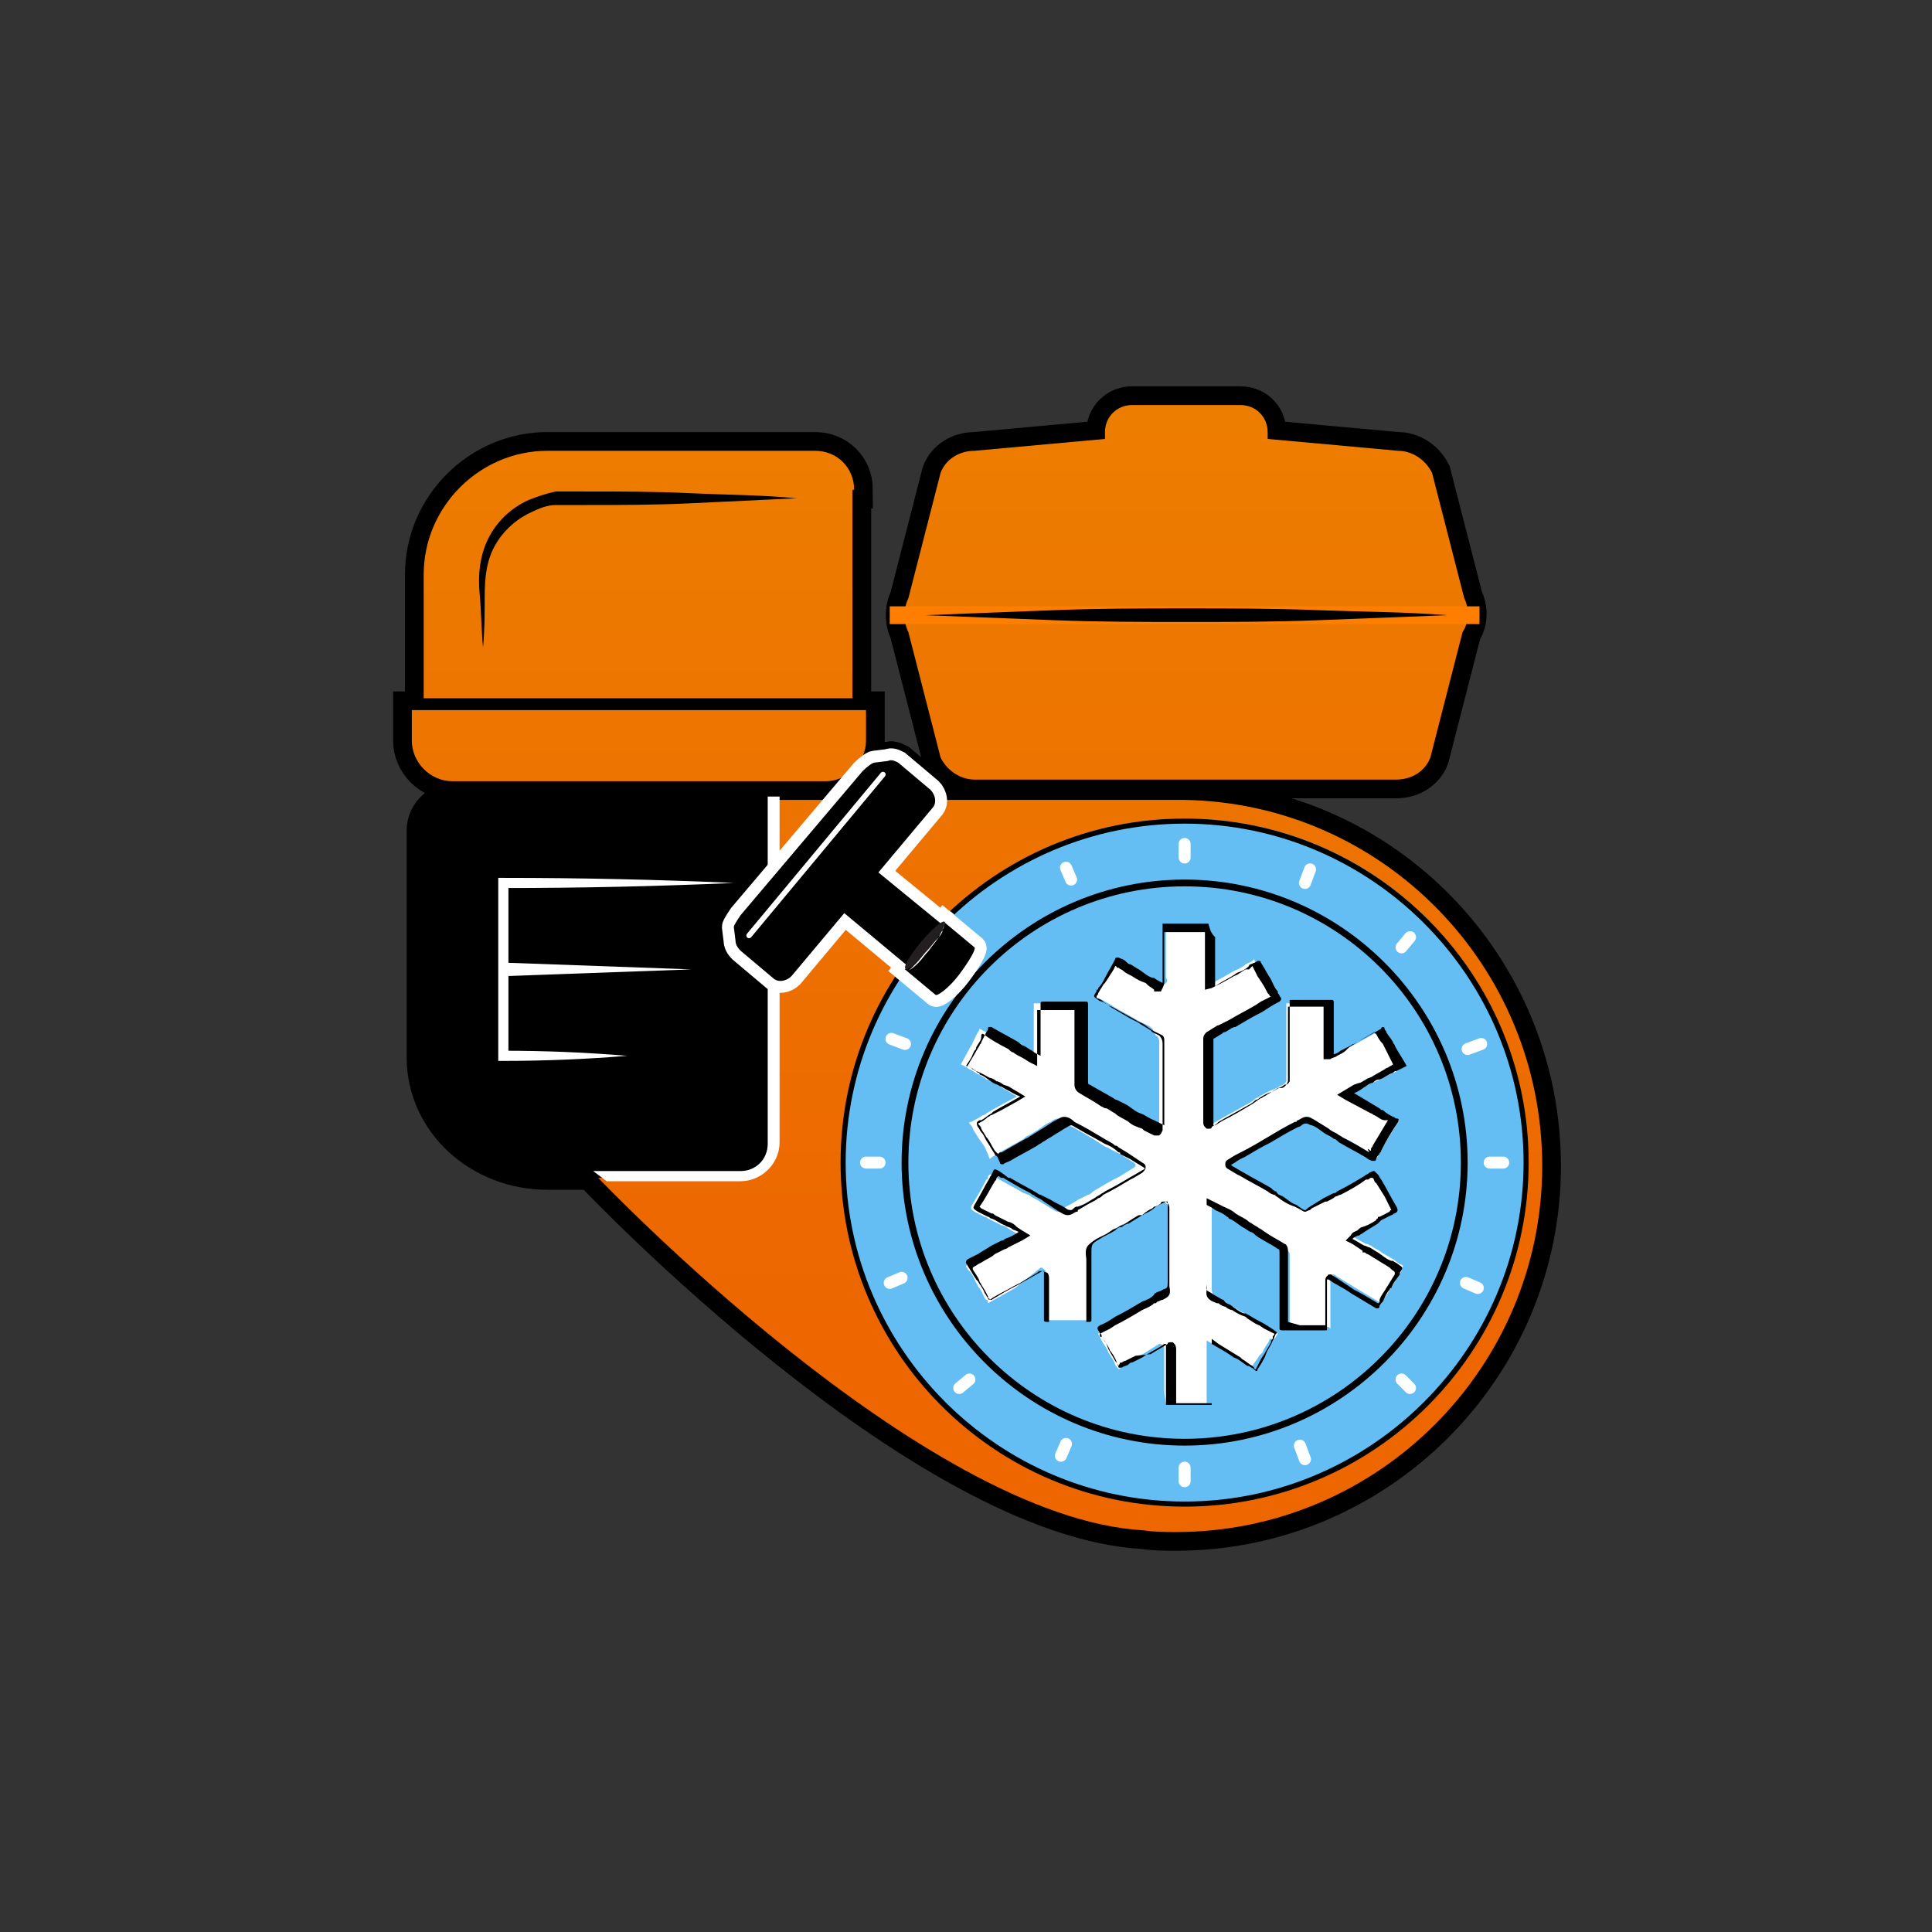 <?xml version="1.0" encoding="utf-8"?>
<!-- Generator: Adobe Illustrator 23.0.3, SVG Export Plug-In . SVG Version: 6.00 Build 0)  -->
<svg version="1.1" id="Layer_1" xmlns="http://www.w3.org/2000/svg" xmlns:xlink="http://www.w3.org/1999/xlink" x="0px" y="0px"
	 width="114px" height="114px" viewBox="0 0 114 114" style="enable-background:new 0 0 114 114;" xml:space="preserve">
<rect x="0" y="0" width="114" height="114" fill="#333333" stroke="none"/>
<style type="text/css">
	.st0{fill:#ED6600;}
	.st1{fill:url(#SVGID_1_);}
	.st2{fill:url(#SVGID_2_);}
	.st3{fill:url(#SVGID_3_);}
	.st4{fill:#FFFFFF;}
	.st5{fill:#201600;}
	.st6{fill:url(#SVGID_4_);}
	.st7{fill:url(#SVGID_5_);}
	.st8{fill:url(#SVGID_6_);}
	.st9{fill:url(#SVGID_7_);}
	.st10{fill:none;stroke:#000000;stroke-width:1.364;stroke-linejoin:round;stroke-miterlimit:10;}
	.st11{fill:url(#SVGID_8_);stroke:#000000;stroke-width:0.499;stroke-miterlimit:10;}
	.st12{fill:none;stroke:#000000;stroke-width:0.665;stroke-miterlimit:10;}
	.st13{fill:url(#SVGID_9_);stroke:#000000;stroke-width:0.355;stroke-miterlimit:10;}
	.st14{fill:url(#SVGID_10_);stroke:#000000;stroke-width:0.711;stroke-miterlimit:10;}
	.st15{fill:#FFFFFF;stroke:#000000;stroke-width:0.711;stroke-miterlimit:10;}
	.st16{fill:url(#SVGID_11_);}
	.st17{fill:#B2B4B6;}
	.st18{fill:url(#SVGID_12_);}
	.st19{opacity:0.35;}
	.st20{fill:url(#SVGID_13_);}
	.st21{fill:url(#SVGID_14_);}
	.st22{fill:url(#SVGID_15_);}
	.st23{opacity:0.25;}
	.st24{fill:url(#SVGID_16_);stroke:#272425;stroke-width:0.906;stroke-miterlimit:10;}
	.st25{fill:#272425;}
	.st26{fill:none;stroke:#272425;stroke-width:0.906;stroke-miterlimit:10;}
	.st27{fill:none;stroke:#000000;stroke-width:2.209;}
	.st28{fill:url(#SVGID_17_);}
	.st29{fill:none;stroke:#FF7E00;stroke-width:1.045;stroke-miterlimit:10;}
	.st30{fill:url(#SVGID_18_);}
	.st31{fill:url(#SVGID_19_);}
	.st32{fill:url(#SVGID_20_);}
	.st33{fill:#64BEF3;}
	.st34{fill:none;stroke:#FFFFFF;stroke-width:0.706;stroke-linecap:round;stroke-miterlimit:10;}
	.st35{fill:none;stroke:#FFFFFF;stroke-width:1.404;}
	.st36{fill:none;stroke:#FFFFFF;stroke-width:0.32;stroke-linecap:round;stroke-miterlimit:10;}
	.st37{fill:#231F20;}
</style>
<g>
	<g>
		<g>
			<path class="st27" d="M49,47.2H27c-1,0-1.9,0.8-1.9,1.8v13.4c0,3.7,3.2,6.7,7.2,6.7h16.6L49,47.2z"/>
			<g>
				<path class="st27" d="M86.4,35.3l-1.9-7.4c-0.4-0.8-1.2-1.3-2-1.3l-7.7-0.7v-0.4c0-0.9-0.7-1.6-1.6-1.6h-6.4
					c-0.9,0-1.6,0.7-1.6,1.6v0.4l-7.7,0.7c-0.9,0-1.7,0.5-2,1.3l-1.9,7.4c-0.3,0.6-0.3,1.4,0,2l1.9,7.4c0.4,0.8,1.2,1.3,2,1.3h24.9
					c0.9,0,1.7-0.5,2-1.3l1.9-7.4C86.7,36.7,86.7,35.9,86.4,35.3z"/>
				<line class="st27" x1="52.5" y1="36.3" x2="87.3" y2="36.3"/>
				<g>
					<line class="st27" x1="54.6" y1="36.3" x2="85.3" y2="36.3"/>
					<path class="st27" d="M54.6,36.3c2.6-0.1,5.1-0.2,7.7-0.3c2.6-0.1,5.1-0.1,7.7-0.1c2.6,0,5.1,0,7.7,0.1
						c2.6,0.1,5.1,0.1,7.7,0.3c-2.6,0.1-5.1,0.2-7.7,0.3c-2.6,0.1-5.1,0.1-7.7,0.1c-2.6,0-5.1,0-7.7-0.1
						C59.7,36.5,57.1,36.4,54.6,36.3z"/>
				</g>
			</g>
			<g>
				<path class="st27" d="M24.3,41.9v1.8c0,1.3,1.1,2.4,2.4,2.4h22c1.3,0,2.4-1.1,2.4-2.4v-1.8H24.3z"/>
				<path class="st27" d="M50.4,28.9c0-1.3-1-2.3-2.3-2.3H32.3c-4,0-7.3,3.3-7.3,7.3v7.3h25.3V28.9z"/>
				<g>
					<path class="st27" d="M28.5,38.2v-4c0-2.7,2.2-4.8,4.8-4.8h13.8"/>
					<path class="st27" d="M28.5,38.2c-0.1-1.1-0.1-2.1-0.2-3.2c-0.1-1,0-2.2,0.5-3.2c0.5-1,1.3-1.8,2.4-2.3
						c0.5-0.2,1.1-0.4,1.6-0.5c0.6,0,1.1,0,1.6,0c2.1,0,4.2,0,6.3,0.1c2.1,0.1,4.2,0.1,6.3,0.3c-2.1,0.1-4.2,0.2-6.3,0.3
						c-2.1,0.1-4.2,0.1-6.3,0.1c-0.5,0-1.1,0-1.6,0c-0.5,0-1,0.2-1.4,0.4c-0.9,0.4-1.7,1.1-2.2,2c-0.5,0.9-0.6,1.9-0.6,3
						C28.6,36.1,28.6,37.2,28.5,38.2z"/>
				</g>
			</g>
			<path class="st27" d="M69.9,47.2L69.9,47.2L69.9,47.2c-0.2,0-0.3,0-0.5,0c-0.1,0-0.3,0-0.4,0H45.7v20.4c0,1-0.8,1.9-1.9,1.9
				l-8.5,0c0,0,19.1,20.1,32.2,20.8v0c0.6,0.1,1.3,0.1,1.9,0.1c11.9,0,21.6-9.7,21.6-21.6C91,57,81.6,47.4,69.9,47.2z"/>
			<g>
				<path class="st27" d="M69.9,88.7c-11.1,0-20.2-9-20.2-20.2c0-11.1,9-20.2,20.2-20.2s20.2,9,20.2,20.2
					C90.1,79.7,81,88.7,69.9,88.7z"/>
				<path class="st27" d="M69.9,48.6c11,0,20,9,20,20s-9,20-20,20c-11,0-20-9-20-20S58.9,48.6,69.9,48.6 M69.9,48.3
					c-11.2,0-20.3,9.1-20.3,20.3s9.1,20.3,20.3,20.3c11.2,0,20.3-9.1,20.3-20.3S81.1,48.3,69.9,48.3L69.9,48.3z"/>
			</g>
			<g>
				<g>
					<line class="st27" x1="69.9" y1="49.8" x2="69.9" y2="50.6"/>
					<line class="st27" x1="69.9" y1="86.6" x2="69.9" y2="87.4"/>
				</g>
				<g>
					<line class="st27" x1="56.6" y1="55.3" x2="57.2" y2="55.9"/>
					<line class="st27" x1="82.7" y1="81.4" x2="83.2" y2="81.9"/>
				</g>
				<g>
					<line class="st27" x1="51.1" y1="68.6" x2="51.9" y2="68.6"/>
					<line class="st27" x1="87.9" y1="68.6" x2="88.7" y2="68.6"/>
				</g>
				<g>
					<line class="st27" x1="56.6" y1="81.9" x2="57.2" y2="81.4"/>
					<line class="st27" x1="82.7" y1="55.9" x2="83.2" y2="55.3"/>
				</g>
				<g>
					<line class="st27" x1="77.3" y1="51.3" x2="77" y2="52.1"/>
					<line class="st27" x1="62.9" y1="85.2" x2="62.6" y2="85.9"/>
				</g>
				<g>
					<line class="st27" x1="62.9" y1="51.2" x2="63.2" y2="51.9"/>
					<line class="st27" x1="76.7" y1="85.3" x2="77" y2="86.1"/>
				</g>
				<g>
					<line class="st27" x1="52.6" y1="61.3" x2="53.4" y2="61.6"/>
					<line class="st27" x1="86.5" y1="75.7" x2="87.2" y2="76"/>
				</g>
				<g>
					<line class="st27" x1="52.5" y1="75.7" x2="53.2" y2="75.4"/>
					<line class="st27" x1="86.6" y1="61.9" x2="87.4" y2="61.6"/>
				</g>
			</g>
			<g>
				<path class="st27" d="M69.9,85.1c-9.1,0-16.5-7.4-16.5-16.5c0-9.1,7.4-16.5,16.5-16.5c9.1,0,16.5,7.4,16.5,16.5
					C86.4,77.7,79,85.1,69.9,85.1z"/>
				<path class="st27" d="M69.9,52.3c9,0,16.3,7.3,16.3,16.3s-7.3,16.3-16.3,16.3s-16.3-7.3-16.3-16.3S60.9,52.3,69.9,52.3
					 M69.9,51.9c-9.2,0-16.7,7.5-16.7,16.7c0,9.2,7.5,16.7,16.7,16.7c9.2,0,16.7-7.5,16.7-16.7C86.6,59.4,79.1,51.9,69.9,51.9
					L69.9,51.9z"/>
			</g>
			<g>
				<path class="st27" d="M43.7,69.7l-7.9,0L35,69.1l8.7,0c0.9,0,1.6-0.7,1.6-1.6V47H46v20.4C46,68.7,44.9,69.7,43.7,69.7z"/>
			</g>
			<g>
				<g>
					<path class="st27" d="M52.4,44.9c0,0-0.8,0.1-0.8,0.1c-0.1,0-0.4,0.2-0.7,0.5L43.7,54c-0.2,0.3-0.4,0.6-0.4,0.7
						c0,0,0.1,0.8,0.1,0.8c0,0.2,0.1,0.4,0.3,0.6l1.9,1.6c0.3,0.3,0.8,0.2,1.1-0.1l8.3-9.9c0.3-0.3,0.2-0.8-0.1-1.1L53,45
						C52.8,44.9,52.6,44.8,52.4,44.9z"/>
					<line class="st27" x1="44.2" y1="55.2" x2="52.1" y2="45.7"/>
					<path class="st27" d="M49,53.2l5.4,4.5c0.1,0.1,0.7-0.3,1.3-1c0.6-0.7,0.9-1.3,0.8-1.4L51,50.8L49,53.2z"/>
					<path class="st27" d="M53.4,57.2l1.8,1.5c0.1,0.1,0.8-0.4,1.4-1.2c0.6-0.8,1-1.5,0.9-1.6l-1.8-1.5L53.4,57.2z"/>
					
						<ellipse transform="matrix(0.643 -0.766 0.766 0.643 -23.27 61.713)" class="st27" cx="54.6" cy="55.8" rx="1.8" ry="0.3"/>
					<g>
						<path class="st27" d="M55.7,54.4c0.1,0.1-0.3,0.8-0.9,1.6c-0.6,0.8-1.3,1.3-1.4,1.2"/>
						<path class="st27" d="M55.7,54.4c0.1,0.3-0.2,0.6-0.3,0.9c-0.2,0.3-0.4,0.5-0.6,0.8c-0.2,0.2-0.4,0.5-0.6,0.7
							c-0.2,0.2-0.5,0.5-0.8,0.5c0.2,0,0.3-0.1,0.4-0.2c0.1-0.1,0.2-0.2,0.3-0.3c0.2-0.2,0.4-0.5,0.6-0.7c0.2-0.2,0.4-0.5,0.6-0.7
							c0.1-0.1,0.2-0.2,0.3-0.4C55.6,54.7,55.8,54.6,55.7,54.4z"/>
					</g>
				</g>
				<g>
					<path class="st27" d="M52.4,44.9c0,0-0.8,0.1-0.8,0.1c-0.1,0-0.4,0.2-0.7,0.5L43.7,54c-0.2,0.3-0.4,0.6-0.4,0.7
						c0,0,0.1,0.8,0.1,0.8c0,0.2,0.1,0.4,0.3,0.6l1.9,1.6c0.3,0.3,0.8,0.2,1.1-0.1l8.3-9.9c0.3-0.3,0.2-0.8-0.1-1.1L53,45
						C52.8,44.9,52.6,44.8,52.4,44.9z"/>
					<line class="st27" x1="44.2" y1="55.2" x2="52.1" y2="45.7"/>
					<path class="st27" d="M49,53.2l5.4,4.5c0.1,0.1,0.7-0.3,1.3-1c0.6-0.7,0.9-1.3,0.8-1.4L51,50.8L49,53.2z"/>
					<path class="st27" d="M53.4,57.2l1.8,1.5c0.1,0.1,0.8-0.4,1.4-1.2c0.6-0.8,1-1.5,0.9-1.6l-1.8-1.5L53.4,57.2z"/>
					
						<ellipse transform="matrix(0.643 -0.766 0.766 0.643 -23.27 61.713)" class="st27" cx="54.6" cy="55.8" rx="1.8" ry="0.3"/>
					<g>
						<path class="st27" d="M55.7,54.4c0.1,0.1-0.3,0.8-0.9,1.6c-0.6,0.8-1.3,1.3-1.4,1.2"/>
						<path class="st27" d="M55.7,54.4c0.1,0.3-0.2,0.6-0.3,0.9c-0.2,0.3-0.4,0.5-0.6,0.8c-0.2,0.2-0.4,0.5-0.6,0.7
							c-0.2,0.2-0.5,0.5-0.8,0.5c0.2,0,0.3-0.1,0.4-0.2c0.1-0.1,0.2-0.2,0.3-0.3c0.2-0.2,0.4-0.5,0.6-0.7c0.2-0.2,0.4-0.5,0.6-0.7
							c0.1-0.1,0.2-0.2,0.3-0.4C55.6,54.7,55.8,54.6,55.7,54.4z"/>
					</g>
				</g>
				<g>
					<path class="st27" d="M52.4,44.9c0,0-0.8,0.1-0.8,0.1c-0.1,0-0.4,0.2-0.7,0.5L43.7,54c-0.2,0.3-0.4,0.6-0.4,0.7
						c0,0,0.1,0.8,0.1,0.8c0,0.2,0.1,0.4,0.3,0.6l1.9,1.6c0.3,0.3,0.8,0.2,1.1-0.1l8.3-9.9c0.3-0.3,0.2-0.8-0.1-1.1L53,45
						C52.8,44.9,52.6,44.8,52.4,44.9z"/>
					<line class="st27" x1="44.2" y1="55.2" x2="52.1" y2="45.7"/>
					<path class="st27" d="M49,53.2l5.4,4.5c0.1,0.1,0.7-0.3,1.3-1c0.6-0.7,0.9-1.3,0.8-1.4L51,50.8L49,53.2z"/>
					<path class="st27" d="M53.4,57.2l1.8,1.5c0.1,0.1,0.8-0.4,1.4-1.2c0.6-0.8,1-1.5,0.9-1.6l-1.8-1.5L53.4,57.2z"/>
					
						<ellipse transform="matrix(0.643 -0.766 0.766 0.643 -23.27 61.713)" class="st27" cx="54.6" cy="55.8" rx="1.8" ry="0.3"/>
					<g>
						<path class="st27" d="M55.7,54.4c0.1,0.1-0.3,0.8-0.9,1.6c-0.6,0.8-1.3,1.3-1.4,1.2"/>
						<path class="st27" d="M55.7,54.4c0.1,0.3-0.2,0.6-0.3,0.9c-0.2,0.3-0.4,0.5-0.6,0.8c-0.2,0.2-0.4,0.5-0.6,0.7
							c-0.2,0.2-0.5,0.5-0.8,0.5c0.2,0,0.3-0.1,0.4-0.2c0.1-0.1,0.2-0.2,0.3-0.3c0.2-0.2,0.4-0.5,0.6-0.7c0.2-0.2,0.4-0.5,0.6-0.7
							c0.1-0.1,0.2-0.2,0.3-0.4C55.6,54.7,55.8,54.6,55.7,54.4z"/>
					</g>
				</g>
			</g>
			<g>
				<polyline class="st27" points="37,62.3 29.7,62.3 29.7,52.1 43.3,52.1 				"/>
				<path class="st27" d="M37,62.3c-2.4,0.2-4.9,0.3-7.3,0.3l-0.3,0l0-0.3l0-5.1l0-5.1l0-0.3l0.3,0c4.5,0,9.1,0.1,13.6,0.3
					c-4.5,0.2-9.1,0.3-13.6,0.3l0.3-0.3l0,5.1l0,5.1L29.7,62C32.2,62,34.6,62.1,37,62.3z"/>
			</g>
		</g>
		<g>
			<path d="M49,47.2H27c-1,0-1.9,0.8-1.9,1.8v13.4c0,3.7,3.2,6.7,7.2,6.7h16.6L49,47.2z"/>
			<g>
				<linearGradient id="SVGID_1_" gradientUnits="userSpaceOnUse" x1="69.921" y1="78.63" x2="69.921" y2="17.165">
					<stop  offset="0" style="stop-color:#ED6600"/>
					<stop  offset="1" style="stop-color:#ED8000"/>
				</linearGradient>
				<path class="st1" d="M86.4,35.3l-1.9-7.4c-0.4-0.8-1.2-1.3-2-1.3l-7.7-0.7v-0.4c0-0.9-0.7-1.6-1.6-1.6h-6.4
					c-0.9,0-1.6,0.7-1.6,1.6v0.4l-7.7,0.7c-0.9,0-1.7,0.5-2,1.3l-1.9,7.4c-0.3,0.6-0.3,1.4,0,2l1.9,7.4c0.4,0.8,1.2,1.3,2,1.3h24.9
					c0.9,0,1.7-0.5,2-1.3l1.9-7.4C86.7,36.7,86.7,35.9,86.4,35.3z"/>
				<line class="st29" x1="52.5" y1="36.3" x2="87.3" y2="36.3"/>
				<g>
					<path d="M54.6,36.3c2.6-0.1,5.1-0.2,7.7-0.3c2.6-0.1,5.1-0.1,7.7-0.1c2.6,0,5.1,0,7.7,0.1c2.6,0.1,5.1,0.1,7.7,0.3
						c-2.6,0.1-5.1,0.2-7.7,0.3c-2.6,0.1-5.1,0.1-7.7,0.1c-2.6,0-5.1,0-7.7-0.1C59.7,36.5,57.1,36.4,54.6,36.3z"/>
				</g>
			</g>
			<g>
				<linearGradient id="SVGID_2_" gradientUnits="userSpaceOnUse" x1="37.723" y1="78.63" x2="37.723" y2="17.165">
					<stop  offset="0" style="stop-color:#ED6600"/>
					<stop  offset="1" style="stop-color:#ED8000"/>
				</linearGradient>
				<path class="st2" d="M24.3,41.9v1.8c0,1.3,1.1,2.4,2.4,2.4h22c1.3,0,2.4-1.1,2.4-2.4v-1.8H24.3z"/>
				<linearGradient id="SVGID_3_" gradientUnits="userSpaceOnUse" x1="37.723" y1="78.63" x2="37.723" y2="17.165">
					<stop  offset="0" style="stop-color:#ED6600"/>
					<stop  offset="1" style="stop-color:#ED8000"/>
				</linearGradient>
				<path class="st3" d="M50.4,28.9c0-1.3-1-2.3-2.3-2.3H32.3c-4,0-7.3,3.3-7.3,7.3v7.3h25.3V28.9z"/>
				<g>
					<path d="M28.5,38.2c-0.1-1.1-0.1-2.1-0.2-3.2c-0.1-1,0-2.2,0.5-3.2c0.5-1,1.3-1.8,2.4-2.3c0.5-0.2,1.1-0.4,1.6-0.5
						c0.6,0,1.1,0,1.6,0c2.1,0,4.2,0,6.3,0.1c2.1,0.1,4.2,0.1,6.3,0.3c-2.1,0.1-4.2,0.2-6.3,0.3c-2.1,0.1-4.2,0.1-6.3,0.1
						c-0.5,0-1.1,0-1.6,0c-0.5,0-1,0.2-1.4,0.4c-0.9,0.4-1.7,1.1-2.2,2c-0.5,0.9-0.6,1.9-0.6,3C28.6,36.1,28.6,37.2,28.5,38.2z"/>
				</g>
			</g>
			<linearGradient id="SVGID_4_" gradientUnits="userSpaceOnUse" x1="63.206" y1="78.63" x2="63.206" y2="17.165">
				<stop  offset="0" style="stop-color:#ED6600"/>
				<stop  offset="1" style="stop-color:#ED8000"/>
			</linearGradient>
			<path class="st6" d="M69.9,47.2L69.9,47.2L69.9,47.2c-0.2,0-0.3,0-0.5,0c-0.1,0-0.3,0-0.4,0H45.7v20.4c0,1-0.8,1.9-1.9,1.9
				l-8.5,0c0,0,19.1,20.1,32.2,20.8v0c0.6,0.1,1.3,0.1,1.9,0.1c11.9,0,21.6-9.7,21.6-21.6C91,57,81.6,47.4,69.9,47.2z"/>
			<g>
				<path class="st33" d="M69.9,88.7c-11.1,0-20.2-9-20.2-20.2c0-11.1,9-20.2,20.2-20.2s20.2,9,20.2,20.2
					C90.1,79.7,81,88.7,69.9,88.7z"/>
				<path d="M69.9,48.6c11,0,20,9,20,20s-9,20-20,20c-11,0-20-9-20-20S58.9,48.6,69.9,48.6 M69.9,48.3c-11.2,0-20.3,9.1-20.3,20.3
					s9.1,20.3,20.3,20.3c11.2,0,20.3-9.1,20.3-20.3S81.1,48.3,69.9,48.3L69.9,48.3z"/>
			</g>
			<g>
				<g>
					<line class="st34" x1="69.9" y1="49.8" x2="69.9" y2="50.6"/>
					<line class="st34" x1="69.9" y1="86.6" x2="69.9" y2="87.4"/>
				</g>
				<g>
					<line class="st34" x1="56.6" y1="55.3" x2="57.2" y2="55.9"/>
					<line class="st34" x1="82.7" y1="81.4" x2="83.2" y2="81.9"/>
				</g>
				<g>
					<line class="st34" x1="51.1" y1="68.6" x2="51.9" y2="68.6"/>
					<line class="st34" x1="87.9" y1="68.6" x2="88.7" y2="68.6"/>
				</g>
				<g>
					<line class="st34" x1="56.6" y1="81.9" x2="57.2" y2="81.4"/>
					<line class="st34" x1="82.7" y1="55.9" x2="83.2" y2="55.3"/>
				</g>
				<g>
					<line class="st34" x1="77.3" y1="51.3" x2="77" y2="52.1"/>
					<line class="st34" x1="62.9" y1="85.2" x2="62.6" y2="85.9"/>
				</g>
				<g>
					<line class="st34" x1="62.9" y1="51.2" x2="63.2" y2="51.9"/>
					<line class="st34" x1="76.7" y1="85.3" x2="77" y2="86.1"/>
				</g>
				<g>
					<line class="st34" x1="52.6" y1="61.3" x2="53.4" y2="61.6"/>
					<line class="st34" x1="86.5" y1="75.7" x2="87.2" y2="76"/>
				</g>
				<g>
					<line class="st34" x1="52.5" y1="75.7" x2="53.2" y2="75.4"/>
					<line class="st34" x1="86.6" y1="61.9" x2="87.4" y2="61.6"/>
				</g>
			</g>
			<g>
				<path class="st33" d="M69.9,85.1c-9.1,0-16.5-7.4-16.5-16.5c0-9.1,7.4-16.5,16.5-16.5c9.1,0,16.5,7.4,16.5,16.5
					C86.4,77.7,79,85.1,69.9,85.1z"/>
				<path d="M69.9,52.3c9,0,16.3,7.3,16.3,16.3s-7.3,16.3-16.3,16.3s-16.3-7.3-16.3-16.3S60.9,52.3,69.9,52.3 M69.9,51.9
					c-9.2,0-16.7,7.5-16.7,16.7c0,9.2,7.5,16.7,16.7,16.7c9.2,0,16.7-7.5,16.7-16.7C86.6,59.4,79.1,51.9,69.9,51.9L69.9,51.9z"/>
			</g>
			<g>
				<path class="st4" d="M43.7,69.7l-7.9,0L35,69.1l8.7,0c0.9,0,1.6-0.7,1.6-1.6V47H46v20.4C46,68.7,44.9,69.7,43.7,69.7z"/>
			</g>
			<g>
				<g>
					<path class="st35" d="M52.4,44.9c0,0-0.8,0.1-0.8,0.1c-0.1,0-0.4,0.2-0.7,0.5L43.7,54c-0.2,0.3-0.4,0.6-0.4,0.7
						c0,0,0.1,0.8,0.1,0.8c0,0.2,0.1,0.4,0.3,0.6l1.9,1.6c0.3,0.3,0.8,0.2,1.1-0.1l8.3-9.9c0.3-0.3,0.2-0.8-0.1-1.1L53,45
						C52.8,44.9,52.6,44.8,52.4,44.9z"/>
					<line class="st35" x1="44.2" y1="55.2" x2="52.1" y2="45.7"/>
					<path class="st35" d="M49,53.2l5.4,4.5c0.1,0.1,0.7-0.3,1.3-1c0.6-0.7,0.9-1.3,0.8-1.4L51,50.8L49,53.2z"/>
					<path class="st35" d="M53.4,57.2l1.8,1.5c0.1,0.1,0.8-0.4,1.4-1.2c0.6-0.8,1-1.5,0.9-1.6l-1.8-1.5L53.4,57.2z"/>
					
						<ellipse transform="matrix(0.643 -0.766 0.766 0.643 -23.27 61.713)" class="st35" cx="54.6" cy="55.8" rx="1.8" ry="0.3"/>
					<g>
						<path class="st35" d="M55.7,54.4c0.1,0.1-0.3,0.8-0.9,1.6c-0.6,0.8-1.3,1.3-1.4,1.2"/>
						<path class="st35" d="M55.7,54.4c0.1,0.3-0.2,0.6-0.3,0.9c-0.2,0.3-0.4,0.5-0.6,0.8c-0.2,0.2-0.4,0.5-0.6,0.7
							c-0.2,0.2-0.5,0.5-0.8,0.5c0.2,0,0.3-0.1,0.4-0.2c0.1-0.1,0.2-0.2,0.3-0.3c0.2-0.2,0.4-0.5,0.6-0.7c0.2-0.2,0.4-0.5,0.6-0.7
							c0.1-0.1,0.2-0.2,0.3-0.4C55.6,54.7,55.8,54.6,55.7,54.4z"/>
					</g>
				</g>
				<g>
					<path d="M52.4,44.9c0,0-0.8,0.1-0.8,0.1c-0.1,0-0.4,0.2-0.7,0.5L43.7,54c-0.2,0.3-0.4,0.6-0.4,0.7c0,0,0.1,0.8,0.1,0.8
						c0,0.2,0.1,0.4,0.3,0.6l1.9,1.6c0.3,0.3,0.8,0.2,1.1-0.1l8.3-9.9c0.3-0.3,0.2-0.8-0.1-1.1L53,45C52.8,44.9,52.6,44.8,52.4,44.9
						z"/>
					<line class="st36" x1="44.2" y1="55.2" x2="52.1" y2="45.7"/>
					<path d="M49,53.2l5.4,4.5c0.1,0.1,0.7-0.3,1.3-1c0.6-0.7,0.9-1.3,0.8-1.4L51,50.8L49,53.2z"/>
					<path d="M53.4,57.2l1.8,1.5c0.1,0.1,0.8-0.4,1.4-1.2c0.6-0.8,1-1.5,0.9-1.6l-1.8-1.5L53.4,57.2z"/>
					
						<ellipse transform="matrix(0.643 -0.766 0.766 0.643 -23.27 61.713)" class="st37" cx="54.6" cy="55.8" rx="1.8" ry="0.3"/>
					<g>
						<path class="st37" d="M55.7,54.4c0.1,0.1-0.3,0.8-0.9,1.6c-0.6,0.8-1.3,1.3-1.4,1.2"/>
						<path class="st4" d="M55.7,54.4c0.1,0.3-0.2,0.6-0.3,0.9c-0.2,0.3-0.4,0.5-0.6,0.8c-0.2,0.2-0.4,0.5-0.6,0.7
							c-0.2,0.2-0.5,0.5-0.8,0.5c0.2,0,0.3-0.1,0.4-0.2c0.1-0.1,0.2-0.2,0.3-0.3c0.2-0.2,0.4-0.5,0.6-0.7c0.2-0.2,0.4-0.5,0.6-0.7
							c0.1-0.1,0.2-0.2,0.3-0.4C55.6,54.7,55.8,54.6,55.7,54.4z"/>
					</g>
				</g>
			</g>
			<g>
				<path class="st4" d="M37,62.3c-2.4,0.2-4.9,0.3-7.3,0.3l-0.3,0l0-0.3l0-5.1l0-5.1l0-0.3l0.3,0c4.5,0,9.1,0.1,13.6,0.3
					c-4.5,0.2-9.1,0.3-13.6,0.3l0.3-0.3l0,5.1l0,5.1L29.7,62C32.2,62,34.6,62.1,37,62.3z"/>
			</g>
		</g>
	</g>
	<g>
		<polygon class="st4" points="29.7,56.8 40.8,57.2 29.7,57.6 		"/>
	</g>
	<g>
		<path class="st4" d="M68.7,82.2c0-0.3,0-0.5,0-0.8c0-0.3,0-0.5,0-0.8c0-0.2,0-0.5,0-0.8l0-0.3l-0.1-0.1c0,0-0.1-0.1-0.1-0.1h0
			l-0.1,0l-1.3,0.8c-0.2,0.1-0.4,0.2-0.6,0.4c-0.1,0-0.1,0.1-0.2,0.1l-0.3,0.2c0,0,0-0.1-0.1-0.1c0-0.1-0.1-0.1-0.1-0.2
			c-0.1-0.3-0.3-0.5-0.4-0.7c-0.1-0.3-0.3-0.5-0.4-0.7l-0.1-0.2c0-0.1-0.1-0.1-0.1-0.2c0.2-0.2,0.5-0.3,0.7-0.4l0.3-0.2
			c0.5-0.3,1.1-0.6,1.6-0.9c0.2-0.1,0.5-0.2,0.7-0.4l0.5-0.3c0.4-0.2,0.4-0.3,0.3-0.7c0-0.2,0-0.5,0-0.8c0-0.3,0-0.5,0-0.8
			c0-0.2,0-0.5,0-0.8c0-0.3,0-0.5,0-0.8c0-0.2,0-0.5,0-0.8l0-0.7l-0.1-0.1c0,0-0.1-0.1-0.1-0.1h0l-0.1,0.1l-0.6,0.3
			c-0.2,0.1-0.4,0.2-0.6,0.4l-0.1,0c-0.3,0.2-0.6,0.3-0.9,0.5c-0.1,0-0.3,0.1-0.4,0.2c-0.1,0-0.2,0.1-0.3,0.2l-0.9,0.5
			c-0.6,0.3-0.6,0.4-0.6,1l0,3.9c0,0,0-0.1-0.1-0.1c0,0,0,0-0.1,0c-0.1,0-0.2,0-0.3,0c-0.1,0-0.3,0-0.4,0c-0.1,0-0.3,0-0.4,0
			c-0.1,0-0.3,0-0.4,0c-0.1,0-0.2,0-0.4,0s-0.3,0-0.4,0c0-0.2,0-0.5,0-0.8c0-0.3,0-0.5,0-0.8c0-0.2,0-0.5,0-0.8c0-0.1,0-0.2,0-0.3
			c0,0,0-0.2,0-0.2l-0.1-0.1c0,0-0.1-0.1-0.1-0.1h0l-0.1,0L59.9,76c-0.5,0.3-1.1,0.6-1.6,0.9c0-0.1,0-0.2-0.1-0.2l-0.1-0.1
			c-0.1-0.2-0.2-0.5-0.4-0.7c0,0,0-0.1-0.1-0.2c-0.1-0.2-0.2-0.5-0.4-0.7l-0.1-0.1c0-0.1-0.1-0.1-0.1-0.2c0.2-0.1,0.3-0.2,0.4-0.2
			l0.2-0.1c0.3-0.1,0.5-0.3,0.8-0.5c0.2-0.1,0.4-0.2,0.6-0.3c0,0,0,0,0,0c0.1,0,0.1-0.1,0.2-0.1l1-0.6l-0.7-0.4
			c-0.1-0.1-0.3-0.2-0.4-0.2l-0.8-0.4c0,0-0.1-0.1-0.2-0.1c-0.2-0.1-0.4-0.2-0.6-0.3c-0.1-0.1-0.2-0.1-0.2-0.2c0,0,0,0,0,0
			c0,0,0,0,0-0.1c0.3-0.5,0.6-1,0.9-1.6c0.1,0,0.1-0.1,0.1-0.2c0,0,0,0,0,0c0,0,0.1-0.1,0.1-0.1c0,0,0,0,0.1,0c0,0,0.1,0,0.1,0.1
			c0,0,0.1,0.1,0.1,0.1l0.1,0c0.5,0.3,1.1,0.6,1.6,0.9c0.1,0,0.2,0.1,0.3,0.1c0.1,0.1,0.3,0.2,0.5,0.3l0.8,0.5
			c0.2,0.1,0.3,0.2,0.4,0.2c0.1,0,0.2-0.1,0.4-0.2l0.1-0.1c0.2-0.1,0.4-0.2,0.7-0.4c0.2-0.1,0.4-0.2,0.6-0.3c0.1,0,0.2-0.1,0.3-0.2
			c0.5-0.3,1-0.6,1.6-0.9l0.8-0.5l0.1-0.1l0-0.1l-0.1-0.1l-0.8-0.5l-0.6-0.3c0,0-0.1-0.1-0.2-0.1c-0.2-0.1-0.5-0.3-0.8-0.5
			c-0.5-0.3-1-0.6-1.6-0.9c-0.2-0.2-0.4-0.3-0.5-0.3c-0.1,0-0.3,0.1-0.4,0.2c-0.3,0.1-0.5,0.3-0.8,0.5c-0.2,0.1-0.3,0.2-0.5,0.3
			c-0.1,0-0.2,0.1-0.3,0.2l-1.6,0.9l-0.1,0.1c-0.1,0-0.2,0.1-0.3,0.2c0-0.1-0.1-0.2-0.1-0.3l-0.1-0.2c-0.1-0.3-0.3-0.5-0.5-0.8
			c-0.1-0.2-0.2-0.3-0.3-0.5c0-0.1-0.1-0.2-0.2-0.3l0-0.1l0,0l0.1,0c0.2-0.1,0.4-0.2,0.7-0.4c0,0,0,0,0,0c0,0,0.1,0,0.2-0.1l0.5-0.3
			l1.3-0.7l-1-0.6c-0.1-0.1-0.2-0.2-0.4-0.2c-0.1-0.1-0.3-0.2-0.4-0.2c-0.2-0.2-0.5-0.3-0.8-0.5c0,0-0.1-0.1-0.2-0.1
			c-0.1-0.1-0.3-0.2-0.5-0.3l0.6-1.1c0,0,0.1-0.1,0.1-0.2c0.1-0.2,0.2-0.4,0.3-0.6c0.1-0.1,0.1-0.2,0.1-0.2c0.6,0.3,1.1,0.6,1.7,0.9
			c0.1,0.1,0.2,0.1,0.3,0.2c0.1,0.1,0.3,0.2,0.5,0.3c0.1,0.1,0.3,0.2,0.5,0.3l0.2,0.1l0-3.3l0.2,0l-0.1,0c0.1,0,0.3,0,0.4,0
			s0.3,0,0.4,0c0.1,0,0.2,0,0.4,0c0.1,0,0.3,0,0.4,0c0.1,0,0.2,0,0.4,0c0.1,0,0.3,0,0.4,0c-0.1,0.3-0.1,0.6,0,0.9c0,0.2,0,0.5,0,0.8
			c0,0.2,0,0.5,0,0.8c0,0.2,0,0.5,0,0.8c0,0.2,0,0.5,0,0.8c0,0.1,0,0.2,0,0.3c0,0.1,0,0.1,0,0.2c0,0.1,0.1,0.3,0.2,0.3l1.4,0.8
			c0.1,0.1,0.2,0.1,0.3,0.1c0.1,0.1,0.3,0.2,0.5,0.3c0.2,0.2,0.5,0.3,0.8,0.5c0.3,0.2,0.5,0.3,0.8,0.5l0.1,0.1
			c0.2,0.1,0.4,0.2,0.6,0.3l0.1,0l0.1-0.1l0-0.1l0-0.1c0-0.2,0-0.4,0-0.7c0-0.3,0-0.5,0-0.8c0-0.2,0-0.5,0-0.8c0-0.3,0-0.5,0-0.8
			c0-0.2,0-0.5,0-0.8c0-0.3,0-0.5,0-0.8c0-0.1,0-0.2,0-0.2c0-0.1,0-0.3-0.2-0.4L68,60.7c-0.2-0.2-0.5-0.3-0.7-0.4l-1.6-0.9
			c-0.1-0.1-0.3-0.2-0.5-0.3c-0.1-0.1-0.2-0.1-0.4-0.2c-0.1,0-0.1-0.1-0.1-0.1c0,0,0,0,0,0c0,0,0.1-0.1,0.1-0.1l0-0.1
			c0,0,0.1-0.1,0.1-0.2c0.1-0.1,0.2-0.3,0.3-0.5l0.1-0.1l0.2-0.3c0.2-0.3,0.3-0.5,0.5-0.8c0.1,0,0.2,0.1,0.3,0.1l0.1,0.1
			c0.1,0.1,0.2,0.1,0.3,0.2c0.1,0.1,0.3,0.2,0.5,0.3c0.2,0.2,0.5,0.3,0.7,0.4l0,0l0.2,0c0.1,0.1,0.3,0.2,0.5,0.3h0.1l0.1-0.1
			c0.1-0.1,0.1-0.2,0-0.3c0-0.3,0-0.6,0-0.9c0-0.2,0-0.5,0-0.8c0-0.3,0-0.5,0-0.8l0-0.6h2.4l0,3.5l0.2,0c0.5-0.3,0.9-0.5,1.4-0.8
			c0.2-0.1,0.5-0.2,0.7-0.4l0.2-0.1c0.1,0,0.2-0.1,0.3-0.2c0.1,0.3,0.3,0.5,0.4,0.7l0.2,0.3c0.1,0.2,0.3,0.5,0.4,0.7l0.1,0.2
			c0,0.1,0.1,0.2,0.1,0.2c-0.2,0.1-0.5,0.3-0.7,0.4l-0.3,0.2c-0.5,0.3-1.1,0.6-1.6,0.9c-0.2,0.1-0.4,0.2-0.6,0.4
			c0,0-0.1,0.1-0.2,0.1c-0.1,0.1-0.3,0.2-0.5,0.3l-0.1,0.1l0,0.3l0,0.1l0,0.1l0,4.6c0,0.1,0,0.2,0,0.2l0,0l0.1,0l0.1,0l0.5-0.3
			c0.5-0.3,1.1-0.6,1.6-0.9c0.2-0.1,0.4-0.2,0.6-0.4c0,0,0,0,0,0c0,0,0.1,0,0.2-0.1c0.2-0.1,0.5-0.3,0.8-0.4
			c0.2-0.1,0.3-0.1,0.4-0.2c0.2-0.1,0.3-0.1,0.4-0.3l0,0v-0.1c0-0.2,0-0.3,0-0.5c0-0.2,0-0.5,0-0.8c0-0.2,0-0.5,0-0.8
			c0-0.2,0-0.5,0-0.8c0-0.2,0-0.5,0-0.8c0-0.2,0-0.5,0-0.8l0.7,0h1.6l0.1,0l0.1,0.8l0,2.3l0.2,0h0.1l0.1-0.1c0.1,0,0.3-0.1,0.4-0.2
			c0.2-0.1,0.4-0.2,0.6-0.3l0.2-0.1l1.6-0.9c0.1,0.1,0.1,0.1,0.2,0.2c0.1,0.3,0.3,0.5,0.4,0.7l0.7,1.3c-0.2,0.1-0.3,0.2-0.5,0.3
			c0,0-0.1,0.1-0.2,0.1l-0.8,0.4c-0.1,0.1-0.3,0.1-0.4,0.2c-0.1,0-0.3,0.1-0.4,0.2l-0.9,0.5l1.8,1c0,0,0.1,0.1,0.2,0.1
			c0.2,0.1,0.4,0.2,0.6,0.4c0.1,0.1,0.1,0.1,0.2,0.1c-0.3,0.5-0.7,1.1-1,1.7c0,0-0.1,0.1-0.1,0.2c-0.1,0.1-0.1,0.2-0.2,0.2
			c-0.1-0.1-0.2-0.1-0.3-0.2l-0.1-0.1c-0.5-0.3-1-0.6-1.6-0.9C79,67.1,78.9,67,78.8,67c-0.1-0.1-0.3-0.2-0.5-0.3
			c-0.2-0.2-0.5-0.3-0.8-0.5c-0.1-0.1-0.2-0.2-0.4-0.2c-0.1,0-0.2,0-0.4,0.1c0,0-0.1,0.1-0.1,0.1c-0.6,0.3-1.1,0.6-1.7,1
			c-0.5,0.3-1.1,0.6-1.6,0.9c-0.2,0.1-0.5,0.2-0.7,0.4l-0.1,0l-0.1,0.1l0,0.1l0.1,0.1l0.7,0.4c0.5,0.3,1,0.6,1.6,0.9
			c0.1,0.1,0.2,0.2,0.4,0.2c0.1,0.1,0.3,0.2,0.4,0.3c0.2,0.2,0.5,0.3,0.8,0.5l0.2,0.1c0.2,0.1,0.3,0.2,0.4,0.2c0.1,0,0.2,0,0.3-0.1
			l0.1-0.1l0.8-0.5c0.2-0.1,0.4-0.2,0.6-0.3c0.1,0,0.1-0.1,0.2-0.1c0.5-0.3,1-0.6,1.6-0.9l0.3-0.2c0.1,0,0.2-0.1,0.2-0.1
			c0,0,0.1,0.1,0.1,0.2c0,0.1,0.1,0.2,0.2,0.3l1,1.7c-0.1,0.1-0.2,0.1-0.2,0.1c-0.3,0.1-0.4,0.2-0.6,0.4c0,0,0,0,0,0
			c0,0-0.1,0-0.1,0.1c-0.1,0-0.1,0.1-0.1,0.1c-0.2,0.1-0.5,0.3-0.8,0.4c-0.1,0-0.2,0.1-0.3,0.2c-0.1,0-0.3,0.1-0.4,0.2l-0.2,0.1
			l0.9,0.5l0,0l0.1,0c0,0,0.1,0.1,0.2,0.1c0.1,0.1,0.3,0.2,0.5,0.3c0.2,0.2,0.5,0.3,0.8,0.5l0.4,0.3c0.1,0,0.2,0.1,0.2,0.1h0
			c0,0-0.1,0.1-0.1,0.2l0,0.1c-0.2,0.3-0.3,0.5-0.5,0.8c-0.2,0.3-0.3,0.5-0.5,0.8c-0.1,0.1-0.1,0.2-0.2,0.3c-0.5-0.3-1-0.6-1.5-0.9
			l-1.3-0.8l-0.1,0c0,0-0.1,0-0.1,0.1l0,0l0,0.2l0,0.1c0,0.1,0,0.2,0,0.4l0,0.8c0,0.3,0,0.5,0,0.8l0,0.8h0l-0.1-0.1l-0.7,0l-1.6,0
			l0-0.7l0-3.3l0-0.3c0-0.1-0.1-0.2-0.2-0.3l-1.3-0.8c-0.1-0.1-0.2-0.1-0.3-0.2c-0.1-0.1-0.3-0.2-0.5-0.3c-0.2-0.2-0.5-0.3-0.8-0.5
			c-0.3-0.2-0.5-0.3-0.8-0.5c-0.2-0.1-0.3-0.2-0.5-0.3l-0.2-0.1v4.9l0,0.1c0,0.1,0,0.3,0.1,0.4c0.1,0.1,0.2,0.1,0.3,0.2l0.1,0.1
			c0.1,0.1,0.2,0.2,0.4,0.2c0.1,0.1,0.2,0.2,0.4,0.2c0.2,0.2,0.5,0.3,0.8,0.5l0.1,0.1c0.2,0.1,0.4,0.3,0.7,0.4l0.3,0.2
			c0.2,0.1,0.5,0.3,0.7,0.4c-0.1,0.1-0.1,0.2-0.2,0.3L74.9,79l0,0.1c-0.1,0.2-0.3,0.4-0.4,0.7L74.3,80c-0.1,0.2-0.3,0.4-0.4,0.6
			c-0.1,0-0.2-0.1-0.3-0.1l-0.2-0.1c-0.1-0.1-0.4-0.2-0.6-0.4L72.8,80l-1.6-0.9l0,3l0,0.7l-2.4,0L68.7,82.2z"/>
		<path d="M71.1,54.8l0,0.5l0,0.9l0,0.3l0,0.4l0,0.2l0,0.6l0,0.1l0,0.1l0,0.1l0,0l0,0.4l0.4-0.1l0,0l0,0c0.4-0.2,0.8-0.4,1.3-0.7
			c0.3-0.1,0.5-0.3,0.7-0.4l0.1,0l0.1,0l0.1-0.1c0,0,0.1-0.1,0.1-0.1c0.1,0.2,0.2,0.4,0.3,0.6l0.2,0.3c0.2,0.3,0.3,0.5,0.4,0.7l0,0
			l0.1,0.1c0,0,0,0.1,0.1,0.1c-0.2,0.1-0.4,0.2-0.6,0.3l-0.3,0.2c-0.5,0.3-1.1,0.6-1.6,0.9c-0.2,0.1-0.4,0.2-0.6,0.3
			c-0.1,0-0.2,0.1-0.2,0.1c-0.2,0.1-0.3,0.2-0.5,0.3c-0.1,0.1-0.2,0.2-0.2,0.4l0,0l0,0.1l0,0.1l0,0l0,0.9l0,0.7l0,0.9l0,0.7l0,0.9
			l0,0.6c0,0.1,0,0.2,0.1,0.3l0.1,0.1h0.1c0.1,0,0.2,0,0.2-0.1c0.1-0.1,0.2-0.1,0.3-0.2l0.1-0.1c0.5-0.3,1.1-0.6,1.6-0.9
			c0.2-0.1,0.4-0.2,0.6-0.4c0.1,0,0.2-0.1,0.2-0.1c0.3-0.2,0.5-0.3,0.8-0.4c0.2-0.1,0.3-0.2,0.4-0.2c0,0,0,0,0.1,0
			c0.1,0,0.3-0.1,0.4-0.4l0,0l0,0l0,0c0-0.2,0-0.4,0-0.5c0-0.3,0-0.5,0-0.8c0-0.3,0-0.6,0-0.8c0-0.3,0-0.6,0-0.8c0-0.3,0-0.6,0-0.8
			c0-0.2,0-0.4,0-0.7l0.5,0l0.5,0l0.3,0l0.8,0c0,0,0,0,0,0l0,0.3l0,0.4l0,0.8l0,0.8l0,0.1l0,0.4l0,0.3h0.3l0.1,0l0,0
			c0.1-0.1,0.3-0.1,0.4-0.2c0.2-0.1,0.4-0.2,0.5-0.3l0.1-0.1l0.1-0.1l0.8-0.5l0.7-0.4c0,0,0,0.1,0.1,0.1l0,0
			c0.1,0.2,0.2,0.4,0.4,0.6l0.1,0.2l0.5,1c-0.1,0.1-0.2,0.1-0.3,0.2c-0.1,0-0.2,0.1-0.2,0.1l-0.7,0.4c-0.1,0.1-0.3,0.1-0.4,0.2
			c-0.2,0.1-0.3,0.2-0.4,0.2l-0.3,0.1l-0.5,0.3l-0.5,0.3l0.5,0.3l1.5,0.8c0.1,0,0.1,0.1,0.2,0.1c0.2,0.1,0.4,0.3,0.6,0.3l0.1,0
			c0,0,0,0,0.1,0c-0.3,0.5-0.6,1-0.9,1.5c0,0.1-0.1,0.1-0.1,0.2l0,0c0,0,0,0,0,0.1c-0.1,0-0.1-0.1-0.2-0.1L80.8,68
			c-0.5-0.3-1-0.6-1.6-0.9c-0.1-0.1-0.2-0.1-0.3-0.2c-0.2-0.1-0.4-0.2-0.5-0.3c-0.3-0.2-0.5-0.3-0.8-0.5c-0.2-0.1-0.3-0.2-0.5-0.2
			c-0.2,0-0.3,0.1-0.5,0.2c0,0-0.1,0-0.1,0.1l-0.1,0c-0.6,0.3-1.1,0.6-1.6,0.9c-0.5,0.3-1,0.6-1.6,0.9c-0.2,0.1-0.4,0.2-0.7,0.4
			c-0.2,0.1-0.2,0.2-0.2,0.3c0,0.1,0,0.2,0.2,0.3l0.5,0.3l0.2,0.1c0.5,0.3,1.1,0.6,1.6,0.9c0.1,0.1,0.3,0.2,0.4,0.2
			c0.1,0.1,0.3,0.2,0.4,0.3c0.3,0.2,0.5,0.3,0.8,0.4l0.2,0.1c0.2,0.1,0.3,0.2,0.4,0.2c0.1,0,0.2-0.1,0.3-0.1c0,0,0.1-0.1,0.1-0.1
			l0.4-0.2l0.4-0.2l0.1,0c0.2-0.1,0.4-0.2,0.5-0.3c0.1,0,0.2-0.1,0.3-0.1c0.6-0.3,1.1-0.6,1.5-0.9l0.1,0c0.1,0,0.1-0.1,0.2-0.1
			c0,0,0,0,0.1,0c0,0,0,0,0,0c0.1,0.1,0.1,0.3,0.2,0.3l0.5,0.8l0.4,0.8c-0.1,0-0.1,0.1-0.1,0.1c-0.2,0.1-0.4,0.2-0.6,0.3
			c-0.1,0-0.1,0-0.1,0.1c-0.1,0-0.1,0.1-0.1,0.1c-0.3,0.2-0.5,0.3-0.8,0.4c-0.1,0-0.2,0.1-0.3,0.2c-0.2,0.1-0.3,0.1-0.4,0.3
			l-0.3,0.3l0.4,0.2l0.6,0.4l0,0.1h0.1c0.1,0,0.1,0.1,0.2,0.1c0.2,0.1,0.3,0.2,0.5,0.3c0.3,0.2,0.5,0.3,0.8,0.5l0,0l0.1,0.1
			c0.1,0.1,0.2,0.1,0.2,0.2c0,0,0,0,0,0c0,0,0,0,0,0c0,0,0,0.1,0,0.1c-0.2,0.3-0.3,0.5-0.5,0.8l0,0c-0.1,0.2-0.3,0.4-0.4,0.7l0,0.1
			c0,0,0,0.1-0.1,0.1c-0.5-0.3-1-0.6-1.4-0.8l-0.3-0.2c-0.3-0.2-0.6-0.4-0.9-0.6c-0.1,0-0.1-0.1-0.2-0.1l-0.1,0l-0.1,0.1
			c-0.1,0.1-0.1,0.2-0.1,0.3c0,0,0,0.1,0,0.1c0,0.1,0,0.2,0,0.4l0,0.6l0,0.1c0,0.3,0,0.6,0,0.8l0,0.6c0,0,0,0,0,0h-0.7l-0.8,0L76,78
			l0-0.2l0-0.4l0-0.8l0-0.8l0-0.8l0-0.4l0-0.4l0-0.1c0-0.1,0-0.2,0-0.3c0-0.2-0.1-0.4-0.2-0.4c-0.3-0.2-0.7-0.4-1-0.6l-0.3-0.2
			c-0.1-0.1-0.2-0.1-0.3-0.2c-0.2-0.1-0.3-0.2-0.5-0.3c-0.2-0.2-0.5-0.3-0.8-0.5l0,0c-0.2-0.2-0.5-0.3-0.7-0.4
			c-0.2-0.1-0.4-0.2-0.6-0.3l-0.4-0.2v0.5v0.8l0,0.5l0,0.2l0,0.9l0,0.3l0,0.4l0,0.9l0,0.8c0,0,0,0,0,0.1c0,0.1-0.1,0.4,0.2,0.6
			c0.1,0.1,0.2,0.1,0.4,0.2l0.1,0c0.1,0.1,0.3,0.2,0.4,0.2c0.1,0.1,0.3,0.2,0.4,0.2c0.3,0.2,0.5,0.3,0.8,0.4c0,0,0.1,0.1,0.1,0.1
			c0.2,0.1,0.4,0.3,0.7,0.4l0.3,0.2c0.2,0.1,0.4,0.2,0.6,0.3c0,0.1-0.1,0.1-0.1,0.2l0,0.1l-0.1,0.1l0,0.1c-0.1,0.2-0.3,0.5-0.4,0.7
			l-0.2,0.3c-0.1,0.2-0.2,0.4-0.3,0.6c0,0-0.1,0-0.1-0.1l0,0c0,0-0.1-0.1-0.1-0.1c-0.2-0.1-0.4-0.3-0.6-0.4l-0.1-0.1l-1.3-0.8
			l-0.4-0.3v0.5v0.5l0,0.7l0,0.9l0,0.7l0,0.5l-2.1,0l0-0.5c0-0.3,0-0.6,0-0.8c0-0.3,0-0.6,0-0.8c0-0.3,0-0.5,0-0.8l0-0.1
			c0-0.1,0-0.1,0-0.2c0,0,0-0.2-0.1-0.3l-0.1-0.1h-0.1c-0.1,0-0.2,0-0.2,0.1c-0.3,0.2-0.7,0.4-1,0.6L67,80c-0.2,0.1-0.4,0.2-0.6,0.3
			c-0.1,0-0.2,0.1-0.2,0.1l-0.1,0L66,80.6c0,0,0,0,0,0c0-0.1-0.1-0.1-0.1-0.2c-0.1-0.3-0.3-0.6-0.4-0.7c-0.1-0.3-0.3-0.5-0.4-0.7
			L65,78.9l0-0.1c0,0,0-0.1-0.1-0.1c0.2-0.1,0.4-0.2,0.6-0.3l0.3-0.2c0.6-0.3,1.1-0.6,1.6-0.9c0.2-0.1,0.5-0.2,0.7-0.4l0.1,0
			l0.1-0.1c0.1,0,0.2-0.1,0.3-0.1c0.4-0.2,0.5-0.3,0.4-0.8c0-0.3,0-0.5,0-0.8c0-0.3,0-0.6,0-0.8c0-0.3,0-0.5,0-0.8
			c0-0.3,0-0.6,0-0.8c0-0.3,0-0.5,0-0.8l0-0.2c0-0.1,0-0.3,0-0.4c0,0,0-0.2-0.1-0.3l-0.1-0.1h-0.1c-0.1,0-0.2,0-0.2,0.1
			c-0.1,0.1-0.3,0.2-0.4,0.2l-0.1,0.1c-0.2,0.1-0.4,0.2-0.6,0.4l-0.1,0l-0.1,0c-0.2,0.1-0.5,0.3-0.8,0.5c-0.1,0.1-0.3,0.1-0.4,0.2
			c-0.1,0.1-0.3,0.1-0.4,0.2l-0.3,0.2l-0.6,0.3c-0.6,0.4-0.7,0.5-0.6,1.2l0,0.3l0,0.4l0,0.5l0,0.4l0,0.3l0,0.4l0,0.8v0.4l0,0.2
			c-0.1,0-0.2,0-0.3,0c-0.1,0-0.3,0-0.4,0c-0.1,0-0.3,0-0.4,0c-0.1,0-0.3,0-0.4,0c-0.1,0-0.3,0-0.4,0c-0.1,0-0.2,0-0.3,0
			c0-0.2,0-0.4,0-0.6c0-0.3,0-0.5,0-0.8c0-0.3,0-0.5,0-0.8c0-0.1,0-0.2,0-0.3c0,0,0-0.1,0-0.1c0,0,0-0.2-0.1-0.3L61.5,75h-0.1
			c-0.1,0-0.1,0-0.2,0.1c-0.3,0.2-0.7,0.4-1,0.6l-0.4,0.2c-0.5,0.3-1,0.5-1.4,0.8c0,0,0-0.1-0.1-0.1l0-0.1c-0.1-0.2-0.2-0.4-0.4-0.7
			c0-0.1-0.1-0.1-0.1-0.2c-0.1-0.3-0.3-0.5-0.4-0.7l0,0l0-0.1c0,0,0,0,0,0c0.1-0.1,0.2-0.1,0.3-0.2l0.2-0.1c0.3-0.2,0.6-0.3,0.8-0.5
			c0.2-0.1,0.4-0.2,0.6-0.3c0.1,0,0.2-0.1,0.2-0.1l0.8-0.4l0.5-0.3l-0.5-0.3l-0.3-0.2l-0.1-0.1c-0.1-0.1-0.3-0.2-0.4-0.2l-0.8-0.4
			c-0.1-0.1-0.1-0.1-0.2-0.1c-0.2-0.1-0.4-0.2-0.6-0.3c0,0-0.1-0.1-0.1-0.1c0.3-0.4,0.6-1,0.9-1.5c0.1-0.1,0.1-0.1,0.1-0.2
			c0,0,0.1-0.1,0.1-0.1c0,0,0,0,0,0c0.1,0,0.1,0.1,0.2,0.1c0,0,0.1,0,0.1,0c0.5,0.3,1,0.6,1.6,0.9c0.1,0.1,0.2,0.1,0.3,0.2
			c0.2,0.1,0.4,0.2,0.5,0.3l0.3,0.2l0.6,0.4c0.2,0.1,0.3,0.2,0.5,0.2c0.2,0,0.3-0.1,0.5-0.2c0.1,0,0.1,0,0.1-0.1
			c0.2-0.1,0.5-0.3,0.7-0.4l0,0c0.2-0.1,0.4-0.2,0.5-0.3c0.1,0,0.2-0.1,0.3-0.2c0.6-0.3,1.1-0.6,1.6-0.9l0.2-0.1l0.5-0.3
			c0.1-0.1,0.2-0.2,0.2-0.3c0-0.1,0-0.2-0.2-0.3L66.5,68l-0.5-0.3c-0.1-0.1-0.1-0.1-0.2-0.1c-0.2-0.2-0.5-0.3-0.8-0.5
			c-0.5-0.3-1-0.6-1.6-0.9c-0.2-0.2-0.4-0.3-0.6-0.3c-0.2,0-0.3,0.1-0.5,0.2c-0.2,0.1-0.5,0.3-0.8,0.5c-0.2,0.1-0.3,0.2-0.5,0.3
			c-0.1,0.1-0.2,0.1-0.3,0.2l-0.2,0.1L59.1,68L59,68c0,0-0.1,0.1-0.1,0.1c0,0-0.1-0.1-0.1-0.1l-0.1-0.1l0,0l0,0
			c-0.2-0.3-0.3-0.6-0.5-0.8c-0.1-0.2-0.2-0.3-0.3-0.5c0-0.1-0.1-0.2-0.2-0.3c0,0,0,0,0,0c0,0,0,0,0,0c0.2-0.1,0.4-0.2,0.6-0.4
			c0.1,0,0.1-0.1,0.2-0.1l0.6-0.3l0.9-0.5l0.5-0.3l-0.5-0.3l-0.5-0.3l-0.3-0.1c-0.1-0.1-0.3-0.2-0.4-0.2c-0.1-0.1-0.3-0.2-0.4-0.2
			c-0.2-0.1-0.5-0.3-0.8-0.4c-0.1,0-0.1-0.1-0.2-0.1c-0.1-0.1-0.2-0.2-0.4-0.2c0.1-0.2,0.3-0.4,0.4-0.7l0.1-0.2
			c0.1-0.1,0.1-0.1,0.1-0.2c0.1-0.2,0.3-0.4,0.3-0.6l0-0.1c0,0,0-0.1,0.1-0.1c0.4,0.3,0.9,0.6,1.5,0.9c0.1,0.1,0.2,0.2,0.3,0.2
			c0.1,0.1,0.3,0.2,0.5,0.3c0.2,0.1,0.3,0.2,0.5,0.3l0.4,0.2v-0.5v-0.6l0-0.8l0-0.8l0-0.4l0-0.2c0,0,0,0,0,0c0.1,0,0.2,0,0.4,0
			c0.1,0,0.3,0,0.4,0c0.1,0,0.3,0,0.4,0c0.1,0,0.3,0,0.4,0c0.1,0,0.3,0,0.4,0c0.1,0,0.1,0,0.2,0c0,0.2,0,0.4,0,0.7
			c0,0.3,0,0.5,0,0.8c0,0.3,0,0.5,0,0.8c0,0.3,0,0.5,0,0.8c0,0.3,0,0.5,0,0.8c0,0.1,0,0.2,0,0.3c0,0.1,0,0.1,0,0.2
			c0,0.2,0.1,0.4,0.3,0.5c0.3,0.2,0.7,0.4,1,0.6l0.3,0.2c0.1,0,0.1,0.1,0.3,0.1c0.2,0.1,0.3,0.2,0.5,0.3c0.2,0.2,0.5,0.3,0.8,0.5
			c0.2,0.2,0.5,0.3,0.8,0.4l0.1,0.1c0.2,0.1,0.4,0.2,0.6,0.3l0,0l0.1,0l0.2,0l0.1-0.1l0.1-0.2l0-0.1c0-0.2,0-0.5,0-0.7
			c0-0.3,0-0.5,0-0.8c0-0.3,0-0.5,0-0.8c0-0.3,0-0.6,0-0.8c0-0.3,0-0.5,0-0.8c0-0.3,0-0.6,0-0.8l0-0.1c0-0.1,0-0.1,0-0.2
			c0-0.1,0-0.3-0.2-0.5l-0.4-0.2l-0.1-0.1c-0.3-0.2-0.5-0.3-0.8-0.5l-0.4-0.2l-1.2-0.7c-0.1-0.1-0.3-0.2-0.4-0.3
			c-0.1-0.1-0.3-0.2-0.4-0.2c0,0,0,0,0,0c0,0,0,0,0,0c0,0,0,0,0-0.1c0-0.1,0.1-0.1,0.1-0.2c0.1-0.2,0.2-0.3,0.3-0.5l0.1-0.1l0.2-0.3
			c0.1-0.2,0.3-0.4,0.4-0.7c0,0,0.1,0,0.1,0.1l0.1,0c0.1,0.1,0.2,0.1,0.3,0.2c0.1,0.1,0.3,0.2,0.5,0.3c0.3,0.2,0.5,0.3,0.8,0.4
			c0,0,0.1,0.1,0.1,0.1c0.1,0.1,0.3,0.2,0.4,0.3l0,0.1h0.2l0.2,0l0.1-0.2c0.1-0.2,0.1-0.3,0.1-0.4l0,0c0-0.3,0-0.5,0-0.8
			c0-0.3,0-0.5,0-0.8c0-0.3,0-0.6,0-0.8l0-0.5H71.1 M71.3,54.5c-0.9,0-1.8,0-2.7,0c0,0.3,0,0.5,0,0.8c0,0.3,0,0.5,0,0.8
			c0,0.3,0,0.5,0,0.8c0,0.3,0,0.5,0,0.8c0,0.1,0,0.2,0,0.3c0,0,0,0,0,0c0,0,0,0,0,0c-0.2-0.1-0.4-0.2-0.5-0.3c0,0-0.1,0-0.1,0
			c-0.3-0.1-0.5-0.3-0.8-0.5c-0.2-0.1-0.3-0.2-0.5-0.3c-0.1,0-0.2-0.1-0.3-0.2c-0.1-0.1-0.2-0.1-0.4-0.2c0,0-0.1,0-0.1,0
			c0,0-0.1,0-0.1,0.1c-0.2,0.4-0.4,0.7-0.6,1.1c-0.1,0.2-0.2,0.4-0.4,0.6c0,0.1,0,0.1-0.1,0.1c0,0,0,0.1,0,0.1
			c-0.2,0.3-0.2,0.3,0.1,0.5c0.1,0.1,0.3,0.1,0.4,0.2c0.2,0.1,0.3,0.2,0.4,0.2c0.5,0.3,1.1,0.6,1.6,0.9c0.3,0.1,0.5,0.3,0.8,0.5
			c0.2,0.1,0.4,0.2,0.6,0.3c0.1,0.1,0.1,0.2,0.1,0.3c0,0.1,0,0.1,0,0.2c0,0.3,0,0.5,0,0.8c0,0.3,0,0.5,0,0.8c0,0.3,0,0.5,0,0.8
			c0,0.3,0,0.5,0,0.8c0,0.3,0,0.5,0,0.8c0,0.3,0,0.5,0,0.8c0,0,0,0,0,0c-0.2-0.1-0.4-0.2-0.6-0.3c-0.3-0.1-0.5-0.3-0.8-0.4
			c0,0,0,0,0,0c-0.3-0.1-0.5-0.3-0.8-0.5c-0.2-0.1-0.4-0.2-0.6-0.3c-0.1,0-0.2-0.1-0.2-0.1c-0.5-0.3-0.9-0.5-1.4-0.8
			c-0.1,0-0.1-0.1-0.1-0.2c0-0.2,0-0.3,0-0.5c0-0.3,0-0.5,0-0.8c0-0.3,0-0.5,0-0.8c0-0.3,0-0.5,0-0.8c0-0.3,0-0.5,0-0.8
			c0-0.3,0-0.5,0-0.8c0-0.1,0-0.2-0.1-0.2c-0.1,0-0.2,0-0.4,0c-0.1,0-0.3,0-0.4,0c-0.1,0-0.3,0-0.4,0c-0.1,0-0.3,0-0.4,0
			c-0.1,0-0.3,0-0.4,0c-0.1,0-0.3,0-0.4,0c0,0,0,0-0.1,0c0,0-0.1,0-0.1,0c0,0-0.1,0-0.1,0.1c0,0.3,0,0.6,0,0.9c0,0.3,0,0.5,0,0.8
			c0,0.3,0,0.5,0,0.8c0,0.2,0,0.4,0,0.6c-0.2-0.1-0.4-0.2-0.5-0.3c-0.2-0.1-0.3-0.2-0.5-0.3c-0.1,0-0.2-0.1-0.3-0.2
			c-0.5-0.3-1.1-0.6-1.6-0.9c0,0-0.1,0-0.1,0c-0.1,0-0.1,0-0.1,0.1c0,0.1-0.1,0.2-0.1,0.2c-0.1,0.2-0.2,0.4-0.3,0.6
			c0,0.1-0.1,0.1-0.1,0.2c-0.2,0.3-0.4,0.7-0.6,1c0,0.1-0.1,0.1-0.1,0.2c0.2,0.1,0.4,0.2,0.6,0.4c0.1,0,0.1,0,0.1,0.1
			c0.3,0.1,0.5,0.3,0.8,0.5c0.2,0.1,0.3,0.1,0.4,0.2c0.1,0,0.2,0.1,0.4,0.2c0.2,0.1,0.5,0.3,0.8,0.4c-0.5,0.3-1.1,0.6-1.6,0.9
			c0,0-0.1,0.1-0.1,0.1c-0.2,0.1-0.4,0.3-0.6,0.4c0,0,0,0-0.1,0c-0.2,0.1-0.2,0.2-0.1,0.4c0.1,0.1,0.1,0.2,0.2,0.3
			c0.1,0.1,0.2,0.3,0.3,0.5c0.2,0.3,0.3,0.5,0.5,0.8c0,0,0,0.1,0.1,0.1c0.1,0.1,0.1,0.2,0.2,0.4c0,0.1,0.1,0.1,0.1,0.1
			c0,0,0.1,0,0.1,0c0.1-0.1,0.2-0.1,0.4-0.2c0.5-0.3,1.1-0.6,1.6-0.9c0.1-0.1,0.2-0.1,0.3-0.2c0.2-0.1,0.3-0.2,0.5-0.3
			c0.3-0.2,0.5-0.3,0.8-0.5c0.2-0.1,0.3-0.2,0.4-0.2c0.1,0,0.2,0.1,0.4,0.2c0.5,0.3,1.1,0.6,1.6,0.9c0.3,0.1,0.6,0.3,0.8,0.5
			c0.1,0,0.1,0,0.1,0.1c0.2,0.1,0.4,0.2,0.6,0.3c0.3,0.2,0.5,0.3,0.8,0.5c0.1,0,0,0.1,0,0.1c-0.2,0.1-0.5,0.3-0.7,0.4
			c-0.5,0.3-1,0.6-1.6,0.9c-0.1,0.1-0.2,0.1-0.3,0.2c-0.2,0.1-0.3,0.2-0.5,0.3c-0.3,0.2-0.5,0.3-0.8,0.4c0,0,0,0-0.1,0
			c-0.2,0.1-0.2,0.2-0.3,0.2c-0.1,0-0.2,0-0.3-0.1c-0.3-0.2-0.6-0.3-0.9-0.5c-0.2-0.1-0.4-0.2-0.6-0.3c-0.1,0-0.2-0.1-0.2-0.1
			c-0.5-0.3-1.1-0.6-1.6-0.9c0,0-0.1,0-0.1,0C59,69.1,58.8,69,58.7,69c0,0,0,0,0,0c-0.1,0-0.1,0.2-0.2,0.3c0,0.1-0.1,0.1-0.1,0.2
			c-0.3,0.5-0.6,1.1-0.9,1.6c-0.1,0.2-0.1,0.2,0.2,0.4c0.2,0.1,0.4,0.2,0.6,0.3c0.1,0,0.1,0.1,0.2,0.1c0.3,0.1,0.5,0.3,0.8,0.4
			c0.1,0.1,0.3,0.1,0.4,0.2c0.1,0.1,0.3,0.1,0.4,0.2c-0.3,0.2-0.5,0.3-0.8,0.4c-0.1,0.1-0.1,0.1-0.2,0.1c-0.2,0.1-0.4,0.2-0.6,0.3
			c-0.3,0.2-0.5,0.3-0.8,0.5c-0.2,0.1-0.4,0.2-0.6,0.3c-0.1,0.1-0.1,0.1-0.1,0.2c0,0.1,0.1,0.1,0.1,0.2c0.2,0.3,0.3,0.5,0.5,0.8
			c0,0,0.1,0.1,0.1,0.1c0.1,0.2,0.3,0.4,0.4,0.7c0.1,0.1,0.1,0.2,0.2,0.3c0,0.1,0.1,0.1,0.1,0.1c0,0,0,0,0.1,0
			c0.5-0.3,1-0.6,1.6-0.9c0.5-0.3,0.9-0.5,1.4-0.8c0,0,0.1,0,0.1,0c0,0,0,0,0,0.1c0,0.1,0,0.3,0,0.4c0,0.3,0,0.5,0,0.8
			c0,0.3,0,0.5,0,0.8c0,0.3,0,0.5,0,0.8c0,0.1,0.1,0.1,0.2,0.1c0.1,0,0.3,0,0.4,0c0.1,0,0.3,0,0.4,0c0.1,0,0.3,0,0.4,0
			c0.1,0,0.3,0,0.4,0c0.1,0,0.3,0,0.4,0c0.1,0,0.3,0,0.4,0c0,0,0,0,0.1,0c0,0,0,0,0,0c0,0,0.1,0,0.1-0.1c0-0.3,0-0.5,0-0.8
			c0-0.3,0-0.6,0-0.8c0-0.2,0-0.5,0-0.7c0-0.3,0-0.6,0-0.9c0-0.2,0-0.5,0-0.7c0-0.6,0-0.6,0.5-0.9c0.3-0.2,0.6-0.3,0.9-0.5
			c0.1-0.1,0.2-0.2,0.4-0.2c0.1-0.1,0.3-0.2,0.4-0.2c0.3-0.2,0.5-0.3,0.8-0.5c0.1,0,0.1-0.1,0.2-0.1c0.2-0.1,0.4-0.2,0.6-0.4
			c0.2-0.1,0.4-0.2,0.6-0.3c0,0,0.1,0,0.1,0c0,0,0,0,0,0.1c0,0.2,0,0.4,0,0.6c0,0.3,0,0.5,0,0.8c0,0.3,0,0.5,0,0.8
			c0,0.3,0,0.5,0,0.8c0,0.3,0,0.5,0,0.8c0,0.3,0,0.5,0,0.8c0,0.4,0,0.4-0.3,0.5c-0.1,0.1-0.3,0.1-0.4,0.2c0,0-0.1,0-0.1,0.1
			c-0.2,0.2-0.4,0.3-0.7,0.4c-0.5,0.3-1,0.6-1.6,0.9c-0.3,0.2-0.6,0.4-0.9,0.5c-0.1,0.1-0.2,0.1-0.1,0.3c0.1,0.1,0.1,0.2,0.1,0.3
			c0,0,0,0.1,0.1,0.1c0.2,0.2,0.3,0.4,0.4,0.7c0.1,0.2,0.3,0.5,0.4,0.7c0.1,0.1,0.2,0.3,0.2,0.4c0,0,0,0,0.1,0c0,0,0.1,0,0.1,0
			c0.1-0.1,0.3-0.1,0.4-0.2c0.1-0.1,0.1-0.1,0.2-0.1c0.2-0.1,0.4-0.2,0.6-0.3c0.4-0.3,0.9-0.5,1.3-0.8c0,0,0.1,0,0.1,0
			c0,0,0,0,0,0.1c0,0.1,0,0.2,0,0.3c0,0.3,0,0.5,0,0.8c0,0.3,0,0.5,0,0.8c0,0.3,0,0.5,0,0.8c0,0.3,0,0.5,0,0.8c0.9,0,1.8,0,2.7,0
			c0-0.3,0-0.6,0-0.8c0-0.2,0-0.5,0-0.7c0-0.3,0-0.6,0-0.9c0-0.2,0-0.5,0-0.7c0-0.2,0-0.3,0-0.5c0.5,0.3,0.9,0.5,1.3,0.8
			c0.3,0.1,0.5,0.3,0.8,0.5c0,0,0,0,0,0c0,0,0,0,0.1,0c0.1,0.1,0.2,0.1,0.3,0.2c0,0,0.1,0.1,0.1,0.1c0.1,0,0.1,0,0.1-0.1
			c0.2-0.3,0.4-0.6,0.5-0.9c0.1-0.3,0.3-0.5,0.4-0.8c0,0,0,0,0,0c0.1-0.1,0.1-0.3,0.2-0.4c0.1-0.1,0-0.1-0.1-0.2
			c-0.3-0.2-0.6-0.4-1-0.6c-0.2-0.1-0.5-0.3-0.7-0.4c0,0-0.1,0-0.1,0c-0.3-0.1-0.5-0.3-0.8-0.5c-0.2-0.1-0.3-0.1-0.4-0.3
			c-0.1,0-0.2-0.1-0.4-0.2c-0.2-0.1-0.3-0.2-0.5-0.3c-0.2-0.1-0.1-0.3-0.1-0.4c0-0.2,0-0.5,0-0.7c0-0.3,0-0.6,0-0.9
			c0-0.2,0-0.5,0-0.7c0-0.3,0-0.6,0-0.9c0-0.2,0-0.5,0-0.7c0-0.2,0-0.5,0-0.8c0.2,0.1,0.4,0.2,0.5,0.3c0.2,0.1,0.5,0.2,0.7,0.4
			c0,0,0.1,0,0.1,0.1c0.3,0.1,0.5,0.3,0.8,0.5c0.2,0.1,0.3,0.2,0.5,0.3c0.1,0,0.2,0.1,0.3,0.2c0.4,0.3,0.9,0.5,1.3,0.8
			c0.1,0,0.1,0.1,0.1,0.2c0,0.2,0,0.3,0,0.5c0,0.3,0,0.5,0,0.8c0,0.3,0,0.5,0,0.8c0,0.3,0,0.5,0,0.8c0,0.3,0,0.5,0,0.8
			c0,0.3,0,0.5,0,0.8c0,0.1,0.1,0.1,0.2,0.1c0.3,0,0.5,0,0.8,0c0.3,0,0.6,0,0.8,0c0.2,0,0.5,0,0.7,0c0,0,0,0,0.1,0c0,0,0.1,0,0.1,0
			c0.1,0,0.1,0,0.1-0.1c0-0.3,0-0.5,0-0.8c0-0.3,0-0.5,0-0.8c0-0.3,0-0.5,0-0.8c0-0.1,0-0.3,0-0.4c0-0.1,0-0.1,0-0.1c0,0,0,0,0.1,0
			c0.4,0.3,0.9,0.5,1.3,0.8c0.5,0.3,1,0.6,1.5,0.9c0,0,0.1,0,0.1,0c0,0,0.1,0,0.1-0.1c0-0.1,0.1-0.2,0.2-0.3
			c0.1-0.2,0.2-0.5,0.4-0.7c0,0,0-0.1,0.1-0.1c0.1-0.3,0.3-0.5,0.5-0.8c0,0,0-0.1,0-0.1c0.2-0.3,0.2-0.3-0.1-0.5
			c-0.1-0.1-0.2-0.1-0.3-0.2c0,0,0,0-0.1,0c-0.3-0.1-0.5-0.3-0.8-0.5c-0.2-0.1-0.3-0.2-0.5-0.3c-0.1,0-0.2-0.1-0.3-0.1c0,0,0,0,0,0
			c0,0,0,0,0,0l0,0c-0.2-0.1-0.5-0.3-0.7-0.4c0.1-0.1,0.3-0.2,0.4-0.2c0.1-0.1,0.2-0.1,0.3-0.2c0.3-0.2,0.5-0.3,0.8-0.5
			c0,0,0.1-0.1,0.1-0.1c0,0,0.1-0.1,0.1-0.1l0,0c0.2-0.1,0.4-0.2,0.6-0.3c0.1,0,0.1-0.1,0.2-0.1c0.2-0.1,0.2-0.2,0.1-0.4
			c-0.3-0.5-0.6-1.1-0.9-1.6c-0.1-0.1-0.1-0.2-0.2-0.3c-0.1-0.1-0.2-0.2-0.2-0.2c-0.1,0-0.1,0-0.3,0.1c-0.1,0.1-0.2,0.1-0.3,0.2
			c-0.5,0.3-1,0.6-1.6,0.9c-0.1,0.1-0.1,0.1-0.2,0.1c-0.2,0.1-0.4,0.2-0.6,0.3c-0.3,0.2-0.5,0.3-0.8,0.5c-0.2,0.1-0.2,0.2-0.3,0.2
			c-0.1,0-0.2-0.1-0.5-0.3c-0.3-0.1-0.5-0.3-0.8-0.5c-0.2-0.1-0.3-0.1-0.4-0.3c-0.1,0-0.2-0.1-0.3-0.2c-0.5-0.3-1.1-0.6-1.6-0.9
			c-0.2-0.1-0.5-0.3-0.7-0.4c0,0-0.1-0.1,0-0.1c0.2-0.1,0.4-0.3,0.7-0.4c0.5-0.3,1-0.6,1.6-0.9c0.5-0.3,1-0.6,1.6-0.9
			c0.1,0,0.2-0.1,0.2-0.1c0.1-0.1,0.2-0.1,0.3-0.1c0.1,0,0.2,0.1,0.3,0.1c0.3,0.1,0.5,0.3,0.8,0.5c0.2,0.1,0.4,0.2,0.5,0.3
			c0.1,0,0.2,0.1,0.3,0.2c0.5,0.3,1.1,0.6,1.6,0.9c0.1,0.1,0.3,0.2,0.4,0.2c0,0,0.1,0,0.1,0c0,0,0.1,0,0.1-0.1
			c0-0.1,0.1-0.2,0.2-0.3c0-0.1,0.1-0.1,0.1-0.2c0.3-0.6,0.6-1.1,1-1.7c0-0.1,0.1-0.2-0.1-0.2c-0.1,0-0.1-0.1-0.2-0.1
			c-0.2-0.1-0.4-0.2-0.6-0.4c-0.1,0-0.1,0-0.2-0.1c-0.5-0.3-1-0.6-1.5-0.9c0.3-0.1,0.5-0.3,0.7-0.4c0.1-0.1,0.3-0.2,0.4-0.2
			c0.1-0.1,0.2-0.2,0.4-0.2c0.3-0.1,0.5-0.3,0.8-0.4c0.1-0.1,0.1-0.1,0.2-0.1c0.2-0.1,0.4-0.2,0.6-0.3c-0.2-0.4-0.5-0.8-0.7-1.2
			c0-0.1-0.1-0.1-0.1-0.2c-0.1-0.2-0.3-0.4-0.4-0.6c0-0.1-0.1-0.1-0.1-0.2c0-0.1-0.1-0.1-0.1-0.1c0,0-0.1,0-0.1,0.1
			c-0.5,0.3-1.1,0.6-1.6,0.9c-0.1,0-0.2,0.1-0.2,0.1c-0.2,0.1-0.4,0.2-0.6,0.3c-0.1,0.1-0.3,0.2-0.4,0.2c0,0,0,0,0,0c0,0,0,0,0,0
			c0-0.2,0-0.4,0-0.6c0-0.3,0-0.5,0-0.8c0-0.3,0-0.5,0-0.8c0-0.3,0-0.5,0-0.8c0-0.1,0-0.2-0.1-0.2c0,0,0,0,0,0c0,0,0,0,0,0
			c0,0-0.1,0-0.1,0c-0.3,0-0.5,0-0.8,0c-0.3,0-0.5,0-0.8,0c-0.3,0-0.6,0-0.8,0c0,0.1,0,0.1,0,0.2c0,0.3,0,0.5,0,0.8
			c0,0.3,0,0.5,0,0.8c0,0.3,0,0.5,0,0.8c0,0.3,0,0.5,0,0.8c0,0.3,0,0.5,0,0.8c0,0.2,0,0.3,0,0.5c0,0,0,0,0,0.1
			c-0.1,0.2-0.2,0.2-0.3,0.2c-0.1,0.1-0.3,0.2-0.4,0.2c-0.3,0.2-0.5,0.3-0.8,0.5c-0.1,0-0.1,0.1-0.2,0.1c-0.2,0.1-0.4,0.3-0.6,0.4
			c-0.5,0.3-1,0.6-1.6,0.9c-0.2,0.1-0.3,0.2-0.5,0.3c0,0-0.1,0-0.1,0c0,0,0-0.1,0-0.1c0,0,0,0,0,0c0-0.2,0-0.4,0-0.6
			c0-0.3,0-0.6,0-0.9c0-0.2,0-0.5,0-0.7c0-0.3,0-0.6,0-0.9c0-0.2,0-0.5,0-0.7c0-0.3,0-0.6,0-0.9c0,0,0-0.1,0-0.1c0,0,0,0,0,0
			c0,0,0-0.1,0-0.1c0,0,0-0.1,0-0.1c0.2-0.1,0.3-0.2,0.5-0.3c0.1-0.1,0.1-0.1,0.2-0.1c0.2-0.1,0.4-0.3,0.6-0.3
			c0.5-0.3,1-0.6,1.6-0.9c0.3-0.2,0.6-0.4,1-0.6c0.1-0.1,0.1-0.1,0.1-0.2c-0.1-0.1-0.1-0.2-0.2-0.3c0,0,0-0.1,0-0.1
			c-0.2-0.2-0.3-0.5-0.4-0.7c-0.2-0.3-0.4-0.7-0.6-1c0-0.1-0.1-0.1-0.1-0.1c0,0-0.1,0-0.1,0c-0.1,0.1-0.2,0.1-0.4,0.2
			c0,0-0.1,0-0.1,0.1c-0.2,0.2-0.4,0.3-0.7,0.4c-0.4,0.3-0.9,0.5-1.3,0.8c0,0,0,0,0,0c0,0,0,0,0-0.1c0-0.1,0-0.2,0-0.3
			c0-0.3,0-0.6,0-0.9c0-0.2,0-0.5,0-0.7c0-0.3,0-0.6,0-0.9C71.4,55,71.4,54.8,71.3,54.5C71.3,54.5,71.3,54.5,71.3,54.5L71.3,54.5z"
			/>
	</g>
</g>
</svg>
